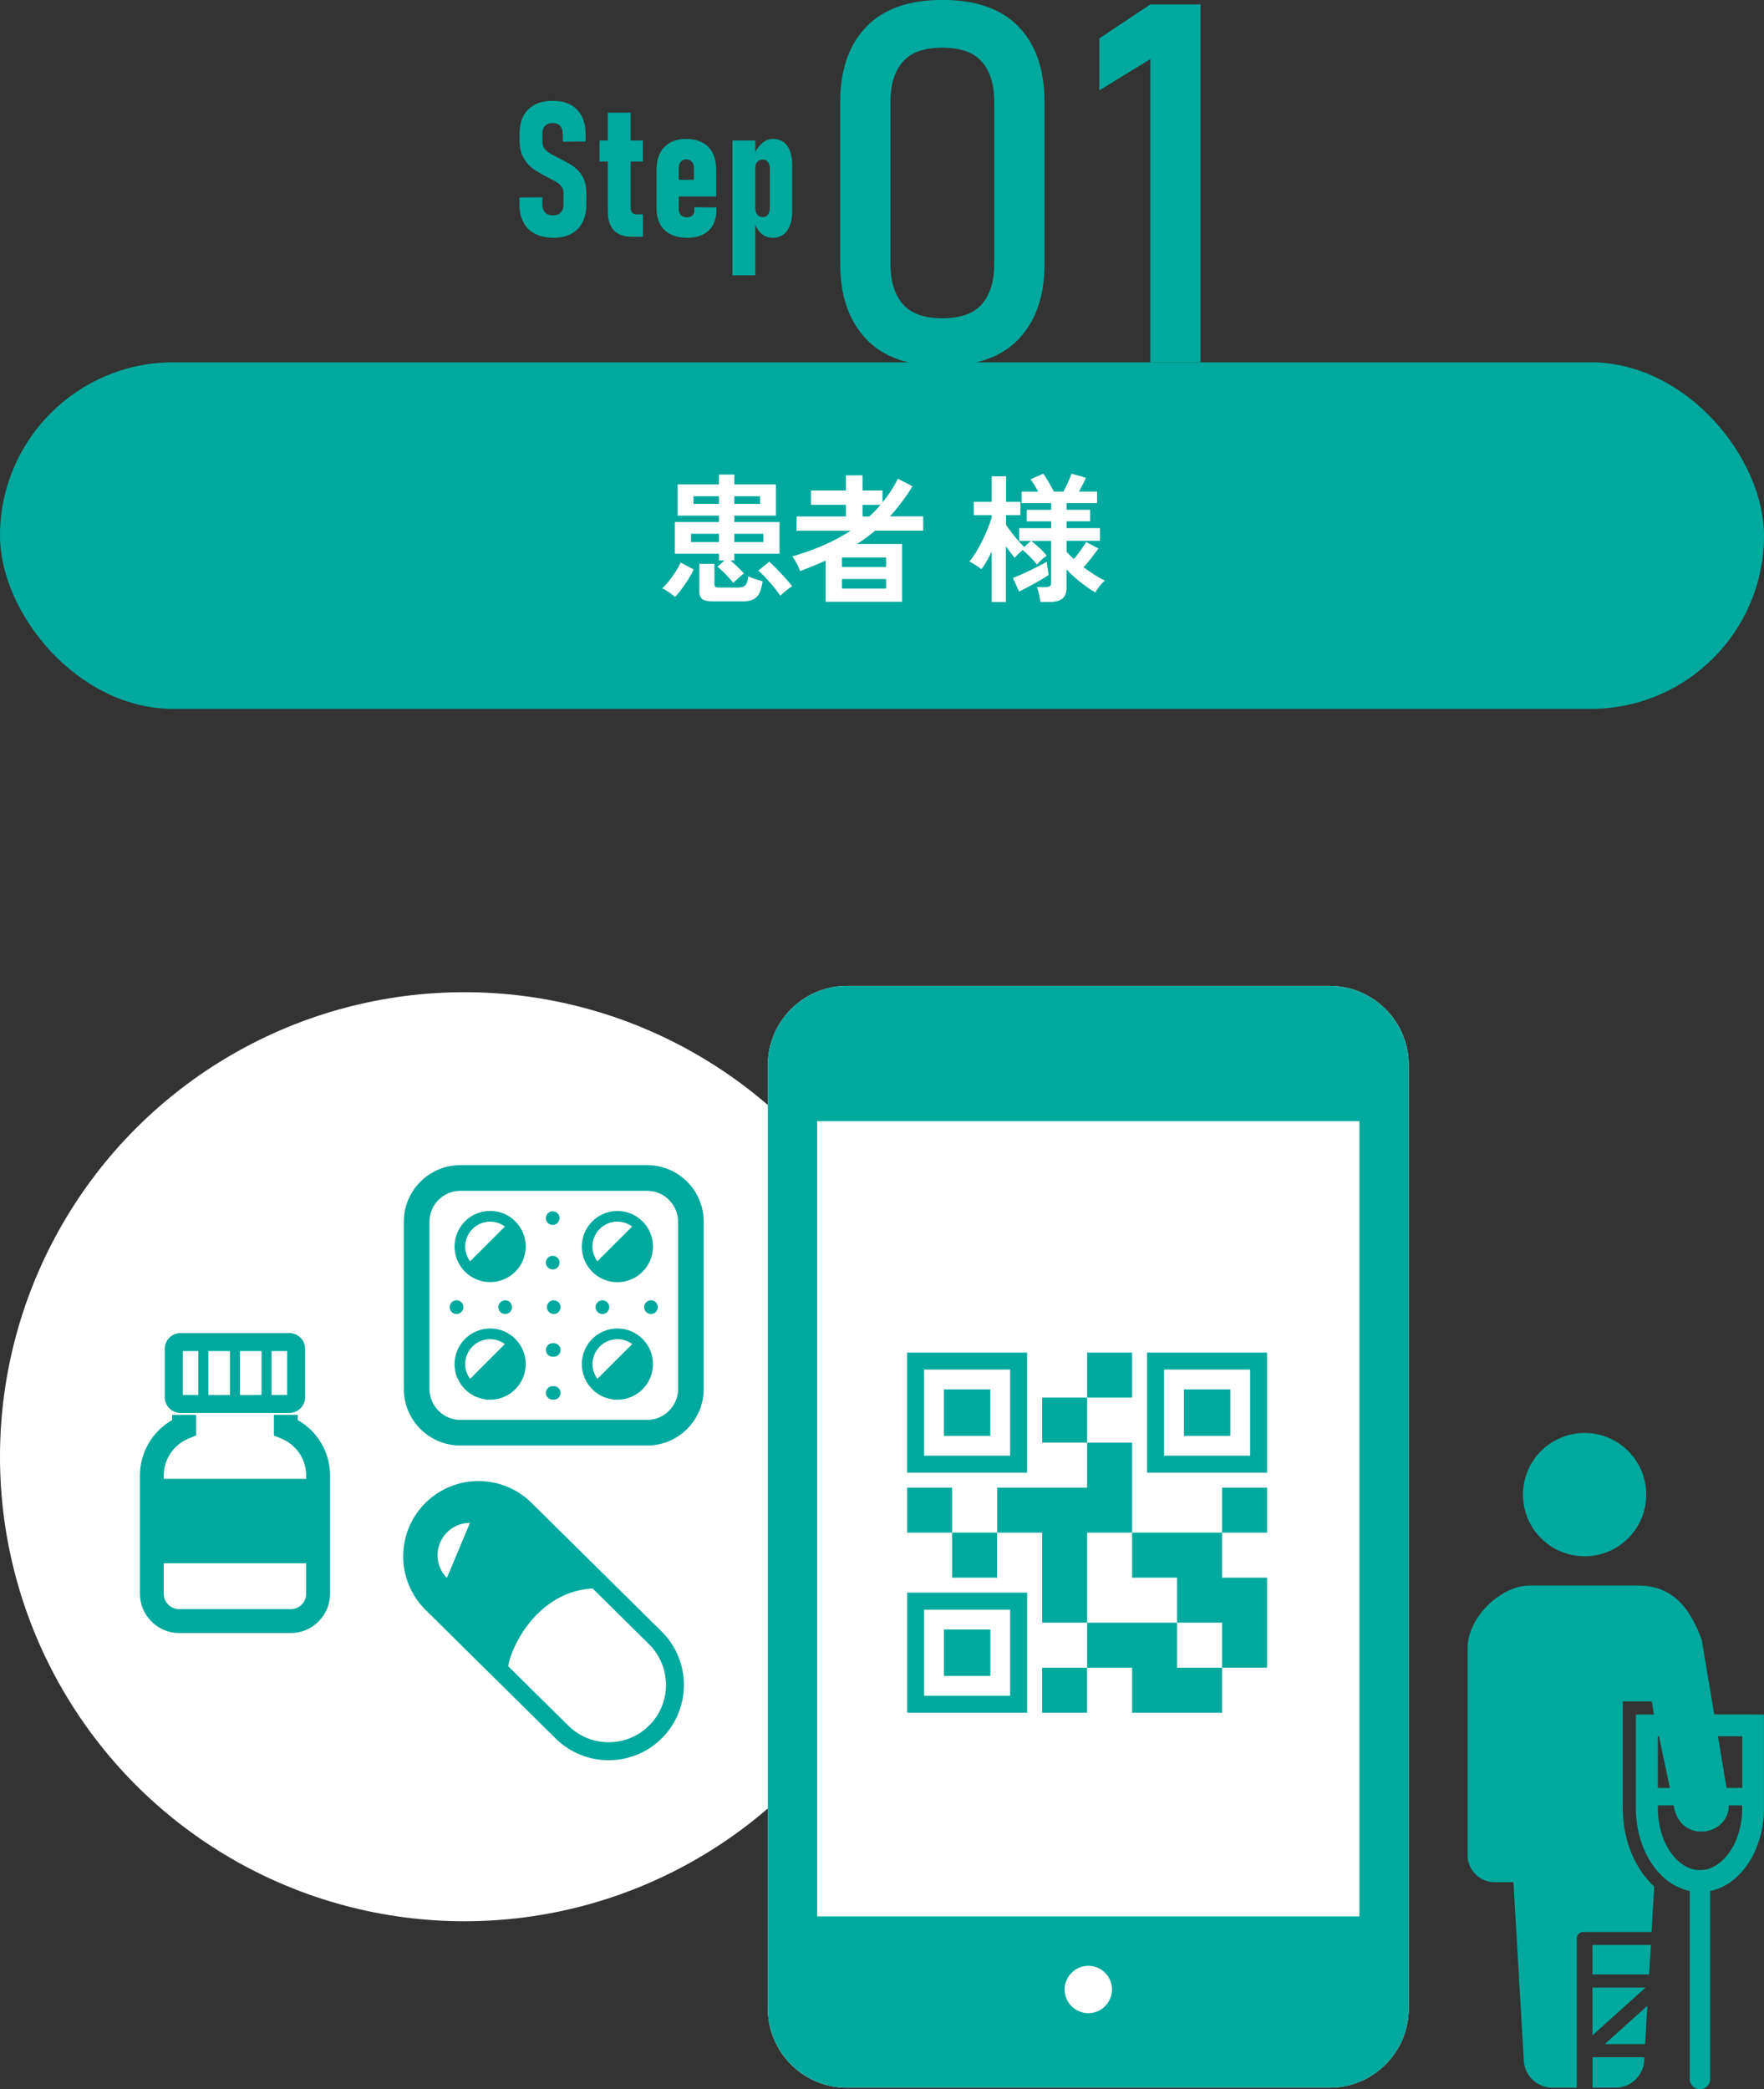 <?xml version="1.0" encoding="UTF-8"?>
<svg id="_レイヤー_2" data-name="レイヤー 2" xmlns="http://www.w3.org/2000/svg" viewBox="0 0 280 331.53">
  <rect x="0" y="0" width="280" height="331.53" fill="#333333" stroke="none"/>
  <defs>
    <style>
      .cls-1 {
        fill: #00a99d;
      }

      .cls-2 {
        fill: #fff;
      }
    </style>
  </defs>
  <g id="_レイヤー_2-2" data-name="レイヤー 2">
    <g>
      <g>
        <circle class="cls-2" cx="73.72" cy="231.18" r="73.72"/>
        <g>
          <path class="cls-1" d="M105.06,258.95l-20.66-20.42h0c-2.33-2.32-5.39-3.49-8.45-3.49-3.05,0-6.12,1.17-8.45,3.5-2.33,2.33-3.5,5.39-3.5,8.45,0,3.05,1.17,6.12,3.5,8.45l20.66,20.42h0c2.33,2.32,5.39,3.49,8.45,3.49,3.05,0,6.12-1.17,8.45-3.5,2.33-2.33,3.5-5.4,3.5-8.45,0-3.05-1.17-6.12-3.5-8.45ZM70.94,250.42c-1.98-1.98-1.98-5.24.02-7.24.97-.97,2.26-1.5,3.63-1.5l-3.66,8.75ZM103.04,273.83c-1.78,1.78-4.1,2.66-6.43,2.66-2.33,0-4.65-.88-6.43-2.66h0s0,0,0,0l-9.52-9.41c.03-.18.07-.4.13-.64.22-.88.66-2.07,1.33-3.32,1-1.89,2.51-3.93,4.51-5.51,1.99-1.57,4.42-2.69,7.44-2.86l8.97,8.87h0c1.78,1.78,2.66,4.1,2.67,6.44,0,2.33-.89,4.65-2.67,6.44Z"/>
          <g>
            <path class="cls-1" d="M87.9,213.16s-.06.01-.08.02c-.03,0-.05-.02-.08-.02-.6,0-1.09.49-1.09,1.08s.49,1.08,1.09,1.08c.03,0,.05-.01.08-.02.03,0,.05.02.08.02.6,0,1.08-.49,1.08-1.08s-.49-1.08-1.08-1.08Z"/>
            <path class="cls-1" d="M87.9,219.97s-.06.01-.08.02c-.03,0-.05-.02-.08-.02-.6,0-1.09.49-1.09,1.08s.49,1.08,1.09,1.08c.03,0,.05-.01.08-.02.03,0,.05.02.08.02.6,0,1.08-.49,1.08-1.08s-.49-1.08-1.08-1.08Z"/>
            <path class="cls-1" d="M87.73,201.46c.6,0,1.08-.49,1.08-1.09s-.49-1.08-1.08-1.08-1.09.49-1.09,1.08c0,.6.49,1.09,1.09,1.09Z"/>
            <path class="cls-1" d="M87.73,194.4c.6,0,1.08-.49,1.08-1.09s-.49-1.08-1.08-1.08-1.09.49-1.09,1.08c0,.6.49,1.09,1.09,1.09Z"/>
            <path class="cls-1" d="M87.9,206.35c-.6,0-1.09.49-1.09,1.09s.49,1.09,1.09,1.09,1.08-.49,1.08-1.09-.49-1.09-1.08-1.09Z"/>
            <path class="cls-1" d="M103.33,206.35c-.6,0-1.09.49-1.09,1.09s.49,1.09,1.09,1.09,1.08-.49,1.08-1.09c0-.6-.49-1.09-1.08-1.09Z"/>
            <path class="cls-1" d="M94.53,207.44c0,.6.49,1.09,1.09,1.09s1.08-.49,1.08-1.09-.49-1.09-1.08-1.09-1.09.49-1.09,1.09Z"/>
            <path class="cls-1" d="M81.27,207.44c0-.6-.49-1.09-1.08-1.09s-1.09.49-1.09,1.09.49,1.09,1.09,1.09,1.08-.49,1.08-1.09Z"/>
            <path class="cls-1" d="M73.55,207.44c0-.6-.49-1.09-1.08-1.09s-1.09.49-1.09,1.09.49,1.09,1.09,1.09,1.08-.49,1.08-1.09Z"/>
            <path class="cls-1" d="M77.8,192.17c-3.12,0-5.65,2.53-5.65,5.65s2.53,5.65,5.65,5.65,5.65-2.53,5.65-5.65c0-3.12-2.53-5.65-5.65-5.65ZM74.62,200.17c-.49-.66-.78-1.46-.78-2.34,0-2.18,1.78-3.96,3.96-3.96.88,0,1.68.3,2.34.78l-5.51,5.51Z"/>
            <path class="cls-1" d="M77.8,210.83c-3.12,0-5.65,2.53-5.65,5.65s2.53,5.65,5.65,5.65,5.65-2.53,5.65-5.65c0-3.12-2.53-5.65-5.65-5.65ZM74.62,218.82c-.49-.66-.78-1.46-.78-2.34,0-2.18,1.78-3.96,3.96-3.96.88,0,1.68.3,2.34.78l-5.51,5.51Z"/>
            <path class="cls-1" d="M98,203.48c3.12,0,5.65-2.53,5.65-5.65s-2.53-5.65-5.65-5.65-5.65,2.53-5.65,5.65,2.53,5.65,5.65,5.65ZM98,193.87c.88,0,1.68.3,2.34.78l-5.52,5.51c-.49-.66-.78-1.46-.78-2.34,0-2.18,1.78-3.96,3.96-3.96Z"/>
            <path class="cls-1" d="M98,210.83c-3.12,0-5.65,2.53-5.65,5.65s2.53,5.65,5.65,5.65,5.65-2.53,5.65-5.65c0-3.12-2.53-5.65-5.65-5.65ZM94.83,218.82c-.49-.66-.78-1.46-.78-2.34,0-2.18,1.78-3.96,3.96-3.96.88,0,1.68.3,2.34.78l-5.52,5.51Z"/>
            <path class="cls-1" d="M102.73,184.91h-29.66c-4.96,0-8.97,4.02-8.97,8.97v26.55c0,4.95,4.01,8.97,8.97,8.97h29.66c4.95,0,8.97-4.02,8.97-8.97v-26.55c0-4.95-4.01-8.97-8.97-8.97ZM107.63,220.43c0,1.36-.55,2.57-1.44,3.46-.89.89-2.1,1.43-3.46,1.44h-29.66c-1.36,0-2.57-.55-3.46-1.44-.89-.89-1.43-2.1-1.44-3.46v-26.55c0-1.36.55-2.57,1.44-3.46.89-.89,2.1-1.43,3.46-1.44h29.66c1.36,0,2.57.55,3.46,1.44.89.89,1.43,2.1,1.44,3.46v26.55h0Z"/>
          </g>
          <g>
            <path class="cls-1" d="M47.27,225.38v-.85s-3.79.01-3.79.01v3.28s1.17.48,1.17.48c2.4.98,3.95,3.29,3.95,5.87v.52s.01,0,.01,0h-22.61s0-.53,0-.53c0-2.58,1.55-4.88,3.94-5.87l1.18-.49v-3.26s-.01,0-.01,0h0s-3.78,0-3.78,0v.82c-3.16,1.79-5.12,5.17-5.12,8.8v18.76c0,3.44,2.8,6.24,6.24,6.24h17.71c3.43,0,6.23-2.8,6.23-6.24v-18.76c0-3.63-1.96-7.01-5.11-8.78ZM26,248.08h22.59s0,4.84,0,4.84c0,1.35-1.09,2.45-2.44,2.45h-17.71c-1.35,0-2.45-1.1-2.45-2.45v-4.84Z"/>
            <path class="cls-1" d="M28.65,224.23h17.28c1.38,0,2.5-1.12,2.5-2.5v-7.67c0-1.38-1.12-2.5-2.5-2.5h-17.28c-1.38,0-2.5,1.12-2.5,2.5v7.67c0,1.38,1.12,2.5,2.5,2.5ZM43.1,221.39v-6.98h2.47s0-.01,0-.01v6.92s.01.06.01.06h-2.49ZM38.09,214.41h3.41s.01-.01.01-.01v6.98s-3.42.01-3.42.01v-6.98h0ZM33.08,221.39v-6.98h3.41s.01-.01.01-.01v6.98s-3.42.01-3.42.01ZM29.01,221.39v-6.98h2.47s0-.01,0-.01v6.94s.01.04.01.04h-2.49Z"/>
          </g>
        </g>
      </g>
      <path class="cls-2" d="M211.08,156.46h-76.67c-6.9,0-12.53,5.65-12.53,12.54v149.77c0,6.9,5.63,12.54,12.53,12.54h76.67c6.89,0,12.53-5.65,12.53-12.54v-149.77c0-6.89-5.64-12.54-12.53-12.54Z"/>
      <path class="cls-1" d="M211.08,156.46h-76.67c-6.9,0-12.53,5.65-12.53,12.54v149.77c0,6.9,5.63,12.54,12.53,12.54h76.67c6.89,0,12.53-5.65,12.53-12.54v-149.77c0-6.89-5.64-12.54-12.53-12.54ZM172.75,319.49c-2.08,0-3.76-1.69-3.76-3.76s1.69-3.76,3.76-3.76,3.76,1.69,3.76,3.76-1.7,3.76-3.76,3.76ZM215.78,304.13h-86.08v-126.21h86.08v126.21ZM179.7,221.8h-7.14v-7.14h7.14v7.14ZM172.56,221.8v7.14h-7.14v-7.14h7.14ZM151.13,236.09v7.14h-7.14v-7.14h7.14ZM193.98,243.23v7.14h7.14v14.28h-7.14v-7.14h-7.14v-7.14h-7.14v-7.14h14.28ZM201.12,243.23h-7.14v-7.14h7.14v7.14ZM151.13,243.23h7.14v7.14h-7.14v-7.14ZM172.56,250.37v7.14h-7.14v-14.28h-7.14v-7.14h14.28v-7.14h7.14v14.28h-7.14v7.14ZM186.84,264.66h7.14v7.14h-14.28v-7.14h-7.14v-7.14h14.28v7.14ZM165.41,264.66h7.14v7.14h-7.14v-7.14ZM163.03,214.66h-19.05v19.05h19.05v-19.05ZM160.34,231.01h-13.66v-13.66h13.66v13.66ZM157.19,227.87h-7.37v-7.37h7.37v7.37ZM201.12,214.66h-19.05v19.05h19.05v-19.05ZM198.43,231.01h-13.66v-13.66h13.66v13.66ZM195.29,227.87h-7.37v-7.37h7.37v7.37ZM143.99,271.8h19.05v-19.05h-19.05v19.05ZM146.68,255.45h13.66v13.66h-13.66v-13.66ZM149.83,258.59h7.37v7.37h-7.37v-7.37Z"/>
      <g>
        <path class="cls-1" d="M251.53,246.98c5.41,0,9.78-4.38,9.78-9.78s-4.38-9.79-9.78-9.79-9.79,4.38-9.79,9.79c0,5.4,4.38,9.78,9.79,9.78Z"/>
        <path class="cls-1" d="M278.27,272.08h-6.17l-1.97-11.77c-1.68-4.68-4.33-8.69-10.12-8.69h-17.16c-4.74,0-9.9,5.16-9.9,9.9v32.89c0,2.37,1.92,4.29,4.29,4.29h2.99l1.63,28.05c0,2.52,2.05,4.57,4.57,4.57h3.85v-23.68c0-.57.47-1.04,1.04-1.04h10.83l.42-7.21c-.64-.59-1.24-1.25-1.78-2-2.06-2.83-3.2-6.53-3.2-10.41v-16.97h4.59l.35,2.08h-2.86v14.89c0,3.53,1.03,6.76,2.8,9.19.89,1.21,1.96,2.23,3.21,2.95.78.46,1.64.79,2.53.98v29.84c0,.89.72,1.62,1.62,1.62s1.62-.72,1.62-1.62v-29.84c.9-.19,1.75-.52,2.53-.97,1.87-1.09,3.36-2.82,4.39-4.92,1.03-2.1,1.62-4.57,1.62-7.22v-14.89h-1.73ZM263.33,275.54c.48,2.26,1.12,5.32,1.73,8.2h-1.91v-8.2h.18ZM276.54,286.97c0,2.85-.85,5.39-2.14,7.14-.64.88-1.38,1.55-2.15,2-.77.45-1.57.67-2.41.67-.84,0-1.64-.23-2.41-.67-1.16-.67-2.24-1.86-3.02-3.45-.78-1.59-1.26-3.55-1.26-5.69v-.46h2.5c.03.15.07.31.1.46,1.11,5.27,7.92,4.53,8.63.18v-.64h2.16v.46h0ZM276.54,283.74h-2.48l-1.37-8.2h3.86v8.2h0Z"/>
        <polygon class="cls-1" points="261.13 324.4 261.48 318.32 254.72 324.4 261.13 324.4"/>
        <polygon class="cls-1" points="252.77 315.42 252.77 323.01 261.2 315.42 252.77 315.42"/>
        <path class="cls-1" d="M252.77,331.31h3.66c2.52,0,4.57-2.05,4.57-4.57l.02-.26h-8.24v4.83Z"/>
        <polygon class="cls-1" points="252.77 313.34 261.77 313.34 262.04 308.66 252.77 308.66 252.77 313.34"/>
      </g>
    </g>
    <g>
      <rect class="cls-1" x="0" y="57.5" width="280" height="55" rx="27.5" ry="27.5"/>
      <g>
        <path class="cls-2" d="M107.15,94.75c-.16-.15-.37-.32-.63-.51-.26-.19-.51-.37-.77-.53-.26-.16-.47-.27-.65-.33.37-.34.74-.74,1.12-1.22.38-.48.73-.97,1.06-1.49.32-.51.58-.97.77-1.39l2.07,1.1c-.22.47-.5.98-.85,1.53-.34.55-.7,1.08-1.08,1.58s-.72.92-1.04,1.24ZM116.39,92.51c-.16-.22-.4-.5-.7-.84-.31-.34-.63-.67-.96-.99-.33-.32-.61-.56-.85-.73l1.12-1.01h-.88v-1.06h-7v-5.04h7v-1.01h-6.56v-4.95h6.56v-1.56h2.44v1.56h6.6v4.95h-6.6v1.01h7.17v5.04h-7.17v1.06h-.62c.37.31.75.66,1.15,1.04s.73.73.98,1.02c-.23.19-.52.44-.86.74-.34.3-.62.55-.84.76ZM109.68,86.02h4.44v-1.3h-4.44v1.3ZM110.07,79.97h4.05v-1.21h-4.05v1.21ZM113.17,95.44c-.81,0-1.37-.12-1.69-.36s-.48-.65-.48-1.22v-4.38h2.4v3.19c0,.19.05.33.14.43.1.1.29.14.58.14h3.08c.54,0,.92-.13,1.14-.39.22-.26.36-.72.42-1.4.18.09.4.18.68.29s.56.2.86.29c.29.09.54.16.75.22-.18,1.23-.5,2.07-.97,2.52-.47.45-1.19.67-2.16.67h-4.75ZM116.56,79.97h4.09v-1.21h-4.09v1.21ZM116.56,86.02h4.6v-1.3h-4.6v1.3ZM123.84,94.53c-.15-.24-.36-.53-.63-.88-.27-.35-.58-.72-.91-1.11-.34-.39-.67-.76-1.01-1.11-.34-.35-.65-.64-.92-.88l1.74-1.41c.25.22.54.5.88.84.34.34.68.69,1.03,1.07s.68.74.99,1.09c.31.35.55.65.73.9-.18.1-.39.25-.64.44-.25.19-.49.38-.71.57s-.41.35-.54.48Z"/>
        <path class="cls-2" d="M131.06,95.52v-6.56c-1.25.56-2.6,1.12-4.07,1.67-.06-.21-.16-.46-.31-.77-.15-.31-.3-.61-.47-.89-.17-.29-.32-.51-.45-.67,1.73-.5,3.37-1.08,4.93-1.76s3-1.44,4.33-2.31h-8.58v-2.27h7.83v-1.85h-5.54v-2.27h5.54v-2.4h2.64v2.4h3.17v1.89c.95-1.14,1.77-2.4,2.44-3.76l2.33,1.21c-1.17,1.85-2.37,3.44-3.59,4.77h5.28v2.27h-7.63c-.46.38-.92.75-1.4,1.1-.48.35-.97.69-1.49,1.01h7.17v9.17h-12.14ZM133.65,89.98h7v-1.5h-7v1.5ZM133.65,93.41h7v-1.52h-7v1.52ZM136.91,81.97h1.06c.32-.29.63-.59.93-.9.3-.31.59-.62.87-.95h-2.86v1.85Z"/>
        <path class="cls-2" d="M157.41,95.55v-8.01c-.26.54-.53,1.05-.8,1.53s-.55.9-.83,1.26c-.23-.19-.55-.41-.93-.66-.39-.25-.71-.44-.98-.57.35-.4.7-.88,1.05-1.45.35-.57.69-1.19,1.01-1.85.32-.66.61-1.31.87-1.95.26-.64.46-1.21.61-1.73v-.37h-2.84v-2.11h2.84v-4.05h2.29v4.05h2.27v2.11h-2.27v1.56c.21.31.47.68.8,1.11s.68.86,1.04,1.29c.37.43.71.79,1.03,1.1l1.08-.97h-1.87v-2.02h5.08v-1.08h-3.89v-1.83h3.89v-1.06h-4.71v-1.83h2.64c-.41-.76-.81-1.42-1.21-1.96l2.02-.88c.26.35.56.81.88,1.36.32.56.59,1.05.79,1.47h1.54c.25-.47.5-.97.74-1.51s.42-.98.54-1.33l2.27.66c-.13.32-.3.68-.5,1.07-.2.39-.4.76-.6,1.11h2.88v1.83h-4.84v1.06h3.74v1.83h-3.74v1.08h5.3v2.02h-5.3v1.74c.18.19.36.38.55.57s.39.39.59.59c.37-.43.73-.88,1.08-1.38.35-.49.65-.94.88-1.33l1.96,1.03c-.32.44-.7.94-1.13,1.5s-.85,1.05-1.24,1.47c.56.41,1.12.8,1.69,1.17.57.37,1.14.68,1.69.95-.26.21-.54.5-.84.88-.29.38-.52.72-.68,1.01-.84-.51-1.67-1.1-2.5-1.76s-1.51-1.3-2.06-1.91v2.97c0,.76-.22,1.32-.65,1.67-.43.35-1.1.53-1.99.53h-1.52c-.03-.34-.1-.75-.21-1.23-.11-.48-.22-.87-.34-1.14h1.45c.29,0,.5-.05.63-.14.12-.1.19-.28.19-.56v-6.62h-3.17c.38.28.82.65,1.31,1.1.49.45.88.87,1.15,1.25-.22.15-.48.36-.78.63s-.55.53-.76.78c-.29-.38-.65-.78-1.07-1.2s-.82-.79-1.2-1.11c-.24.19-.47.4-.71.64-.24.24-.43.43-.56.59-.19-.22-.41-.49-.65-.81-.24-.32-.49-.66-.74-1.01v8.84h-2.29ZM161.77,93.9l-.99-2.18c.35-.13.77-.3,1.25-.52.48-.21.99-.45,1.52-.7.53-.26,1.02-.5,1.48-.74.46-.23.83-.44,1.11-.62.01.13.04.35.09.65s.09.59.13.88.07.48.09.58c-.34.24-.79.52-1.37.85-.57.33-1.16.66-1.76.98s-1.12.59-1.56.81Z"/>
      </g>
      <g>
        <g>
          <path class="cls-1" d="M149.58,58.09c-5.42,0-9.47-1.45-12.17-4.36-2.7-2.9-4.04-6.83-4.04-11.78v-25.82c0-5.03,1.37-8.97,4.1-11.84,2.73-2.86,6.77-4.3,12.11-4.3s9.41,1.43,12.13,4.28c2.72,2.85,4.08,6.8,4.08,11.86v25.82c0,5.03-1.36,8.97-4.08,11.84-2.72,2.87-6.77,4.3-12.13,4.3ZM149.58,50.51c2.92,0,5.02-.76,6.31-2.29s1.93-3.61,1.93-6.27v-25.82c0-2.68-.64-4.78-1.93-6.29-1.29-1.51-3.39-2.27-6.31-2.27s-5.02.76-6.31,2.27c-1.29,1.51-1.93,3.61-1.93,6.29v25.82c0,2.66.64,4.75,1.93,6.27s3.39,2.29,6.31,2.29Z"/>
          <path class="cls-1" d="M190.56.7v56.8h-7.97V9.38l-8.09,4.96V6.09l8.09-5.39h7.97Z"/>
        </g>
        <g>
          <path class="cls-1" d="M87.81,37.73c-1.12,0-2.08-.21-2.88-.62-.8-.42-1.41-1.01-1.83-1.79-.42-.78-.64-1.73-.64-2.84v-1.14l3.62-.03v1.14c0,.54.15.96.45,1.27.3.31.72.46,1.26.46s.94-.15,1.22-.45c.29-.3.43-.72.43-1.25v-1.86c0-.44-.13-.81-.39-1.11-.26-.3-.6-.57-1.03-.8s-.89-.48-1.39-.73c-.48-.24-.96-.52-1.46-.82-.49-.3-.94-.67-1.35-1.09-.4-.43-.73-.95-.98-1.56-.25-.62-.37-1.36-.37-2.23v-1.1c0-1.64.46-2.92,1.38-3.82.92-.91,2.22-1.36,3.9-1.36s2.91.46,3.82,1.38,1.38,2.21,1.38,3.87v1.2l-3.62.04v-1.22c0-.55-.14-.97-.42-1.28-.28-.31-.67-.46-1.16-.46-.53,0-.94.14-1.22.42-.29.28-.43.66-.43,1.15v1.42c0,.5.15.91.45,1.22.3.32.68.6,1.16.84.47.24.97.5,1.5.78.46.23.92.49,1.37.76.45.27.87.61,1.24,1,.38.39.68.87.91,1.45.23.58.34,1.29.34,2.14v1.77c0,1.66-.46,2.95-1.38,3.88-.92.92-2.22,1.38-3.89,1.38Z"/>
          <path class="cls-1" d="M95.16,25.63v-3.33h6.88v3.33h-6.88ZM100.45,37.58c-1.39,0-2.39-.35-3.03-1.04-.63-.69-.94-1.69-.94-2.99v-15.67h3.62v15.09c0,.33.08.59.24.77.16.18.38.27.67.27h1.04v3.57h-1.6Z"/>
          <path class="cls-1" d="M109.02,37.73c-1.51,0-2.69-.41-3.54-1.22-.84-.81-1.27-1.96-1.27-3.45v-6.06c0-1.58.41-2.8,1.24-3.66s1.97-1.29,3.45-1.29,2.69.42,3.52,1.26,1.25,2.03,1.25,3.57v4.31h-6.52v-2.65h3v-1.82c0-.45-.11-.8-.33-1.05s-.53-.38-.92-.38c-.36,0-.64.13-.85.4s-.31.65-.31,1.13v6.36c0,.42.11.74.34.97s.54.34.94.34.67-.09.88-.28.31-.45.31-.79v-.53l3.5.03v.42c0,1.4-.41,2.48-1.23,3.25s-1.97,1.15-3.46,1.15Z"/>
          <path class="cls-1" d="M116.26,43.69v-21.39h3.63v21.39h-3.63ZM122.64,37.73c-.69,0-1.3-.23-1.81-.69-.51-.46-.9-1.1-1.15-1.92l.21-2.14c0,.31.05.58.14.8.09.22.23.39.41.5.18.11.39.17.64.17.36,0,.64-.13.83-.4.19-.27.29-.64.29-1.12v-6.15c0-.46-.1-.82-.29-1.07-.19-.25-.47-.38-.83-.38-.24,0-.46.05-.64.15-.18.1-.32.26-.41.46-.09.21-.14.46-.14.78l-.31-1.89c.34-.88.78-1.56,1.33-2.05.54-.49,1.14-.73,1.79-.73.98,0,1.73.36,2.26,1.09s.79,1.76.79,3.1v7.22c0,1.36-.27,2.41-.81,3.16-.54.75-1.31,1.12-2.29,1.12Z"/>
        </g>
      </g>
    </g>
  </g>
</svg>
